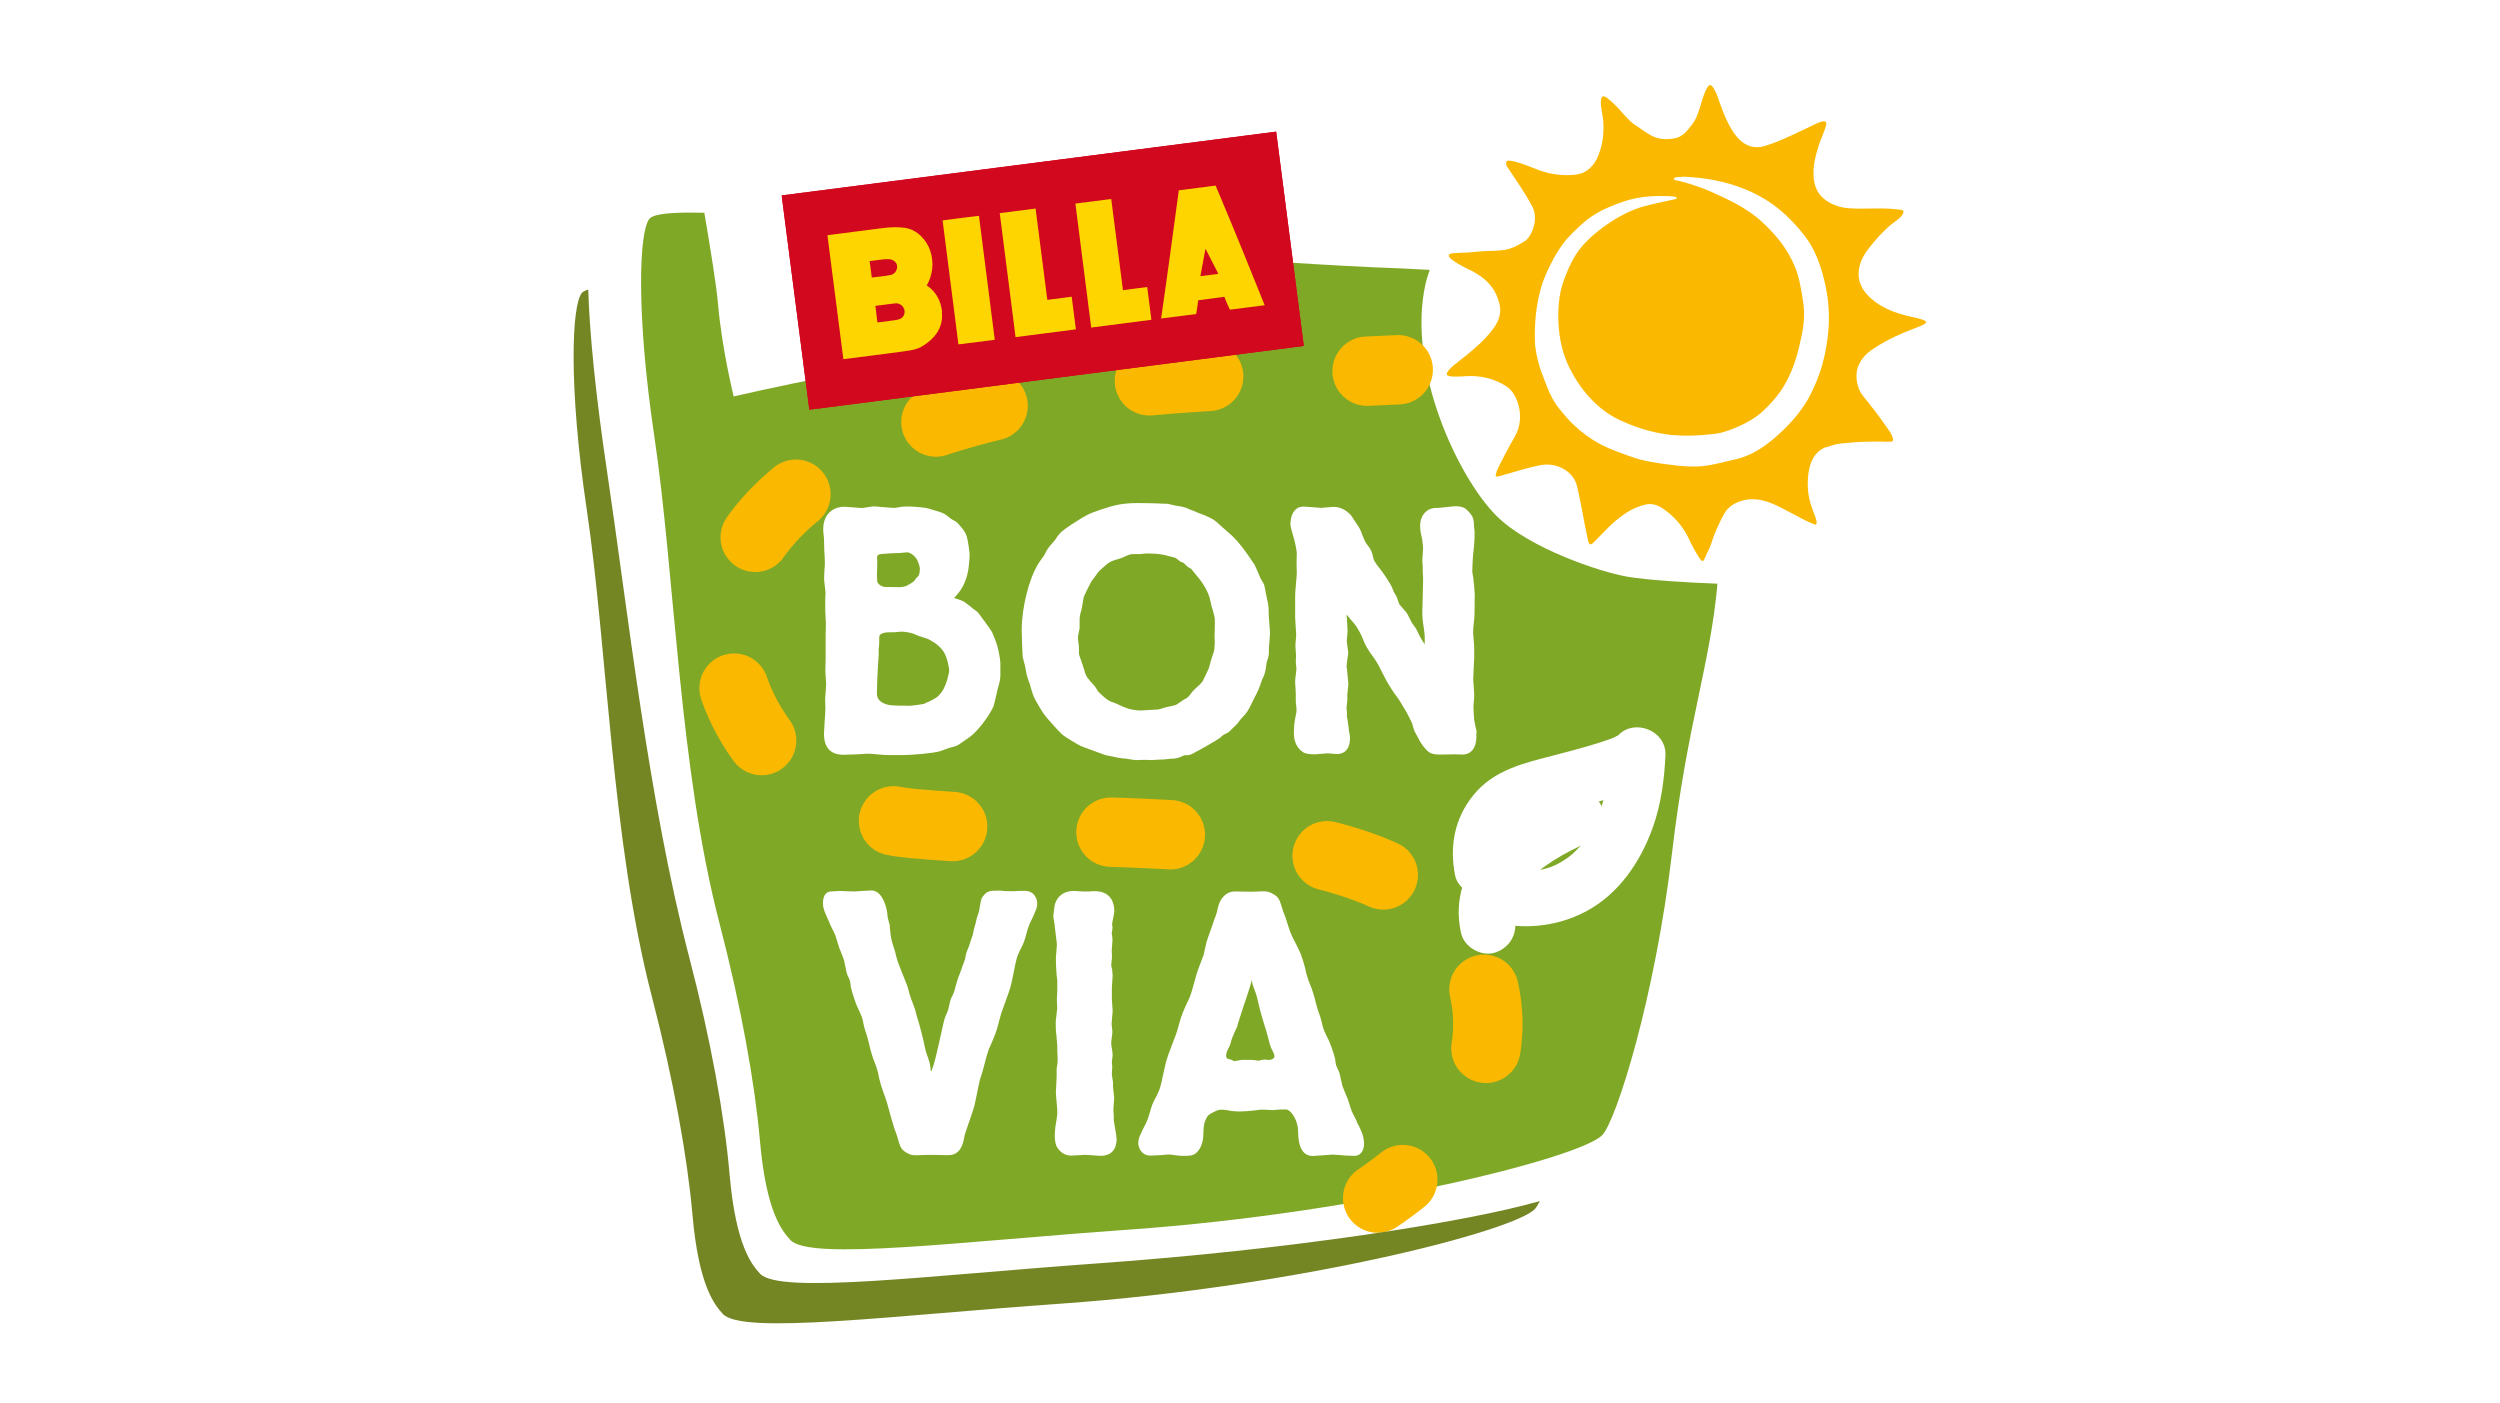 <?xml version="1.0" encoding="UTF-8"?><svg id="Vrstva_2" xmlns="http://www.w3.org/2000/svg" xmlns:xlink="http://www.w3.org/1999/xlink" viewBox="0 0 196 110"><defs><filter id="drop-shadow-1" filterUnits="userSpaceOnUse"><feOffset dx="4.07" dy="4.07"/><feGaussianBlur result="blur" stdDeviation="0"/><feFlood flood-color="#3e3231" flood-opacity=".6"/><feComposite in2="blur" operator="in"/><feComposite in="SourceGraphic"/></filter></defs><g id="Vrstva_1-2"><rect width="196" height="110" style="fill:#fff; opacity:0;"/><g><path d="M127.48,45.19c-1.9-.32-7.56-2.16-10.15-4.74-3.09-3.09-7.04-11.66-5.57-18.18,.09-.4,.21-.76,.33-1.11-.69-.04-1.38-.08-2.09-.11-3.07-.11-6.25-.29-9.45-.5l.12,3.94s-18.02,3.18-23.75,3.3c-5.73,.12-19.4,3.29-19.4,3.29,0,0-.92-3.71-1.22-7.18-.12-1.44-.62-4.52-1.08-7.22-2.4-.06-3.93,.06-4.29,.46-.84,.92-1.06,7.44,.35,16.93,1.65,11.07,1.93,26.02,5.13,38.32,1.69,6.5,2.77,12.52,3.17,17.05,.49,5.64,1.77,7.1,2.38,7.77,1.5,1.66,13.29,.13,26.46-.8,18.78-1.33,35.67-5.73,37.21-7.43,1.11-1.22,4.13-10.79,5.47-22.21,1.18-10.05,2.99-14.68,3.55-21.01-2.27-.08-5.42-.27-7.16-.56Z" style="fill:#7fa826;"/><g><path d="M109.62,28.99c-.8,.04-1.61,.08-2.44,.11" style="fill:none; stroke:#fab900; stroke-linecap:round; stroke-miterlimit:10; stroke-width:5.44px;"/><path d="M94.76,29.51c-4.04,.23-8.4,.65-13.1,1.5-12.43,2.26-25.39,8.06-24.85,19.3,.26,5.36,4.76,13.28,14.64,14.24,16.22,1.58,40.6-1.72,44.7,12.26,1.03,3.51,.51,7.44-1.96,11.13" style="fill:none; stroke:#fab900; stroke-dasharray:0 0 4.66 12.42; stroke-linecap:round; stroke-miterlimit:10; stroke-width:5.44px;"/><path d="M109.98,92.48c-.61,.49-1.27,.98-1.97,1.45" style="fill:none; stroke:#fab900; stroke-linecap:round; stroke-miterlimit:10; stroke-width:5.44px;"/></g><path d="M130.97,15.77s-1.98-.75-5.11,.24c-3.09,.87-6.77,4.77-6.6,9.88,.03,2.47,1.06,5.08,2.95,6.91,1.86,1.87,4.39,2.83,6.74,3.21,2.36,.44,4.79,.26,6.81-.52,2.05-.74,3.55-2.12,4.5-3.39,1.94-2.56,2.59-6.04,1.95-9.08-.59-3.08-2.52-5.6-4.61-7.02-4.37-2.78-8.06-2.01-7.97-1.89-.1,.42,3.51,.31,7.1,3.07,1.72,1.39,3.2,3.59,3.61,6.19,.44,2.58-.18,5.44-1.74,7.49-1.42,2.14-5.05,4.05-9.36,3.26-2.12-.3-4.26-1.07-5.85-2.57-1.61-1.46-2.55-3.6-2.67-5.73-.33-4.41,2.67-8.03,5.42-9.07,2.78-1.14,4.83-.76,4.82-.99Z" style="fill:#fff;"/><g><path d="M118.76,72.01c-.02-.11-.03-.23-.07-.33,.17,.5,.04,.39,.02,.14-.02-.21-.02-.43,0-.65,.01-.2,.14-.48-.03,.16,.03-.1,.04-.21,.06-.31,.04-.19,.11-.37,.16-.56,.13-.44-.16,.32-.06,.12,.05-.1,.09-.2,.14-.29,.09-.18,.19-.35,.3-.53s.61-.73,.13-.2c.16-.17,.3-.36,.46-.53,.32-.34,.67-.66,1.04-.96s-.21,.15-.04,.03c.09-.06,.17-.13,.26-.19,.21-.15,.43-.3,.65-.44,.92-.58,1.89-1.07,2.89-1.5,.46-.2,.87-.84,1-1.3,.14-.52,.08-1.21-.22-1.68s-.75-.87-1.3-1c-.61-.14-1.11-.02-1.68,.22-4.35,1.84-9.12,5.65-7.92,10.95,.25,1.11,1.59,1.87,2.67,1.52,1.16-.38,1.79-1.49,1.52-2.67h0Z" style="fill:#fff;"/><path d="M118.28,67.53c-.05-.27-.05-.28-.02-.03-.01-.13-.02-.26-.03-.39,0-.25,0-.49,.02-.74-.04,.56,.05-.14,.08-.26,.03-.11,.06-.21,.1-.31-.12,.27-.13,.29-.03,.08,.1-.18,.21-.36,.31-.54,.14-.19,.12-.17-.07,.07,.06-.08,.13-.15,.2-.23,.14-.15,.29-.28,.43-.42,.18-.15,.15-.13-.1,.06,.08-.06,.16-.11,.24-.17,.16-.11,.32-.21,.49-.3,.08-.04,.16-.09,.25-.13-.43,.18-.55,.23-.35,.15,.18-.06,.35-.13,.53-.18,.58-.18,1.17-.34,1.76-.49,1.41-.37,2.83-.72,4.22-1.15,1.22-.38,2.73-.79,3.63-1.76l-3.71-1.54c-.02,.53-.07,1.05-.11,1.57-.03,.26-.03,.25,0-.02-.02,.12-.04,.24-.06,.36-.03,.18-.06,.36-.1,.53-.17,.83-.41,1.63-.7,2.42-.09,.22-.08,.2,.04-.08-.04,.09-.08,.19-.13,.28-.09,.18-.18,.36-.27,.54-.16,.3-.33,.59-.52,.87-.02,.04-.32,.46-.33,.46,.2-.26,.23-.29,.08-.12-.06,.07-.12,.14-.18,.21-.22,.25-.45,.49-.7,.71-.1,.09-.27,.19-.35,.29,.27-.21,.32-.24,.13-.11-.07,.05-.14,.1-.21,.15-.26,.18-.53,.34-.81,.48-.13,.06-.27,.11-.39,.19,.53-.33,.14-.06-.06,0-.29,.1-.6,.18-.9,.24-.14,.03-.29,.04-.43,.08,.64-.18,.16-.02-.05-.01-.32,.02-.64,.02-.96,0-.15,0-.3-.02-.46-.04-.39-.03,.54,.1-.08-.02-.36-.07-.71-.15-1.06-.26-1.09-.32-2.42,.39-2.67,1.52s.35,2.33,1.52,2.67c2.62,.77,5.43,.59,7.86-.7,2.57-1.36,4.26-3.85,5.23-6.53,.66-1.82,.93-3.8,1.01-5.73s-2.45-2.91-3.71-1.54c-.32,.35,.5-.28,.06-.04-.17,.09-.34,.18-.51,.26-.31,.16,.48-.18,.14-.06-.13,.04-.25,.1-.37,.14-.25,.09-.51,.18-.77,.26-1.17,.37-2.36,.68-3.55,.99-2.34,.61-4.73,1.13-6.34,3.12-1.49,1.84-1.89,4-1.44,6.3,.22,1.12,1.62,1.86,2.67,1.52,1.19-.39,1.75-1.48,1.52-2.67h0Z" style="fill:#fff;"/></g><g style="filter:url(#drop-shadow-1);"><g><rect x="58.14" y="8.68" width="39.09" height="16.94" transform="translate(-1.56 10.08) rotate(-7.35)" style="fill:#d2091e;"/><rect x="58.14" y="8.68" width="39.09" height="16.94" transform="translate(-1.56 10.08) rotate(-7.35)" style="fill:#d2091e;"/><g><path d="M78.04,19.44l1.91-.25c.12,.97,.18,1.39,.33,2.56,0,0-2.58,.33-4.73,.61-.41-3.2-.48-3.72-1.24-9.72,1.84-.23,1.89-.25,2.81-.36,0,0,.61,4.75,.92,7.16" style="fill:#ffd500;"/><path d="M73.92,22.57c-.97,.12-1.58,.2-2.85,.36-.35-2.75-1.24-9.72-1.24-9.72,1.31-.17,1.95-.26,2.85-.36,0,0,.84,6.56,1.24,9.72" style="fill:#ffd500;"/><path d="M83.96,18.68l1.91-.25c.13,.97,.18,1.39,.33,2.57,0,0-2.58,.33-4.72,.61-.41-3.2-.48-3.72-1.24-9.72,1.83-.24,1.89-.24,2.81-.36,0,0,.61,4.74,.92,7.15" style="fill:#ffd500;"/><path d="M66.41,20.96c-.07,.03-.26,.07-.36,.08l-1.33,.17-.16-1.3,1.32-.17h.09c.1-.03,.22-.05,.37-.01,.34,.09,.49,.37,.51,.59h0s0,.04,0,.06c0,.27-.16,.49-.43,.58m-2.31-4.56l1.09-.14s.11-.01,.11-.01h.34c.32,.03,.57,.24,.61,.5h0c.04,.34-.16,.65-.47,.73l-.38,.07-1.13,.14-.17-1.29Zm5.68,3.98c-.09-.85-.48-1.6-1.2-2.07,.45-.79,.59-1.78,.27-2.72-.28-.84-1.03-1.67-2-1.8-.49-.06-.96-.07-1.71,.02l-4.35,.56,1.25,9.72,4.13-.53c.75-.12,1.51-.14,2.07-.49,.99-.61,1.66-1.48,1.52-2.7" style="fill:#ffd500;"/><path d="M90.04,17.58l.4-2.15,1.01,1.97-1.42,.18Zm1.2-7.1l-2.89,.37c-.53,3.82-.8,6.03-1.39,10.05l2.75-.35c.06-.31,.11-.69,.16-1.08l2.05-.27c.17,.43,.25,.63,.43,1.01l2.73-.35c-1.29-3.2-2.14-5.34-3.85-9.39" style="fill:#ffd500;"/></g></g></g><path d="M86.04,99.05c-13.17,.94-24.96,2.46-26.46,.8-.61-.67-1.89-2.14-2.38-7.77-.39-4.54-1.47-10.55-3.17-17.05-3.2-12.3-4.81-27.17-6.46-38.23-.85-5.68-1.36-10.75-1.45-14.1-.23,.07-.39,.15-.48,.24-.84,.92-1.06,7.44,.35,16.93,1.65,11.07,1.93,26.02,5.13,38.32,1.69,6.5,2.77,12.52,3.17,17.05,.49,5.64,1.77,7.1,2.38,7.77,1.5,1.66,13.29,.13,26.46-.8,18.78-1.33,35.67-5.73,37.21-7.43,.11-.12,.24-.33,.39-.62-5.86,1.69-19.77,3.83-34.7,4.89Z" style="fill:#748624;"/><g><path d="M77.76,49.53c-.08-.17-.84-1.17-1.06-1.48l-.03-.03c-.1-.1-.2-.17-.3-.24-.09-.06-.17-.12-.26-.21l-.18-.14c-.3-.23-.38-.29-.55-.35-.07-.03-.18-.07-.35-.12-.08-.03-.16-.05-.23-.08,.02-.03,.05-.06,.08-.09,.47-.47,.79-1.07,.97-1.79,.09-.3,.17-1.21,.17-1.52,0-.06-.1-1.08-.26-1.52-.14-.35-.27-.48-.51-.75l-.05-.06s-.04-.05-.06-.07c-.05-.06-.11-.12-.18-.17-.1-.08-.22-.13-.31-.18l-.05-.03c-.07-.04-.14-.1-.21-.16-.05-.04-.1-.08-.15-.12-.29-.2-.43-.24-.8-.36l-.08-.02c-.09-.03-.18-.05-.26-.08-.09-.03-.18-.05-.27-.08-.39-.12-1.3-.17-1.68-.17-.17,0-.43,0-.66,.06-.3,.05-.39,.05-.46,.05-.06,0-.22-.01-.38-.03-.18-.01-.35-.03-.42-.03-.05,0-.18-.01-.32-.03-.16-.01-.31-.03-.37-.03-.1,0-.28,.03-.56,.07-.14,.02-.35,.06-.4,.06-.06,0-.29-.02-.55-.04-.44-.04-.76-.06-.88-.06-.6,0-1.61,.37-1.61,1.77,0,.13,.01,.27,.03,.4,.01,.12,.03,.23,.03,.37,.01,.11,.01,.23,.01,.34,0,.14,0,.27,.01,.37,0,.2,.01,.39,.03,.59,.01,.17,.02,.34,.02,.5,0,.21-.01,.41-.03,.62-.01,.22-.03,.44-.03,.66,0,.1,.02,.32,.06,.63,.02,.19,.05,.43,.05,.49,0,.04,0,.14-.01,.24,0,.11-.01,.23-.01,.27v.9c0,.09,.01,.34,.03,.58,.01,.21,.02,.4,.02,.46,0,.16,0,.3-.01,.45,0,.16-.01,.31-.01,.48v1.86c0,.13,0,.26-.01,.39,0,.14-.01,.28-.01,.41,0,.21,.01,.41,.03,.62,.01,.19,.03,.39,.03,.58,0,.08-.02,.35-.04,.56-.02,.23-.04,.45-.04,.53,0,.07,0,.27,.01,.45,0,.15,.01,.3,.01,.35,0,.16-.03,.62-.06,1.03-.03,.42-.05,.78-.05,.91,0,1.42,.92,1.63,1.47,1.63h.24c.28,0,1.46-.05,1.68-.08,.25,0,.5,.02,.77,.05,.14,.01,.27,.02,.39,.03,.23,.03,.51,.03,1.44,.03,1.05,0,2.59-.15,3.13-.31,.21-.08,.42-.16,.66-.24,.07-.02,.15-.04,.22-.06,.17-.04,.35-.09,.53-.19,.07-.04,.78-.53,.95-.66,.45-.33,1.34-1.37,1.8-2.33,.05-.14,.13-.47,.23-.92,.04-.19,.08-.36,.1-.43,.19-.67,.22-.81,.22-1.19v-.9c0-.23-.16-1.09-.23-1.29-.08-.3-.39-1.08-.44-1.15Zm-4.95,5.48c-.07,.03-.15,.07-.22,.1-.05,.03-.1,.05-.17,.08-.13,.03-.93,.14-1.05,.14-1.47,0-1.68-.03-2.02-.16-.6-.25-.6-.63-.6-.89,0-.27,.05-1.73,.08-2.05,0-.06,.01-.24,.03-.42,.01-.19,.03-.39,.03-.46,0-.02,0-.07,0-.12,0-.07-.01-.22,0-.25v-.09s.02-.14,.03-.25c0-.12,.01-.24,.01-.28,0-.27,0-.47,.03-.54,.14-.21,.49-.25,.75-.25h.35c.06,0,.22-.02,.37-.03,.11-.01,.2-.02,.24-.02,.24,0,.73,.08,.9,.15,.07,.02,.15,.05,.22,.09,.09,.04,.17,.07,.25,.1,.13,.05,.26,.09,.4,.13,.09,.03,.18,.05,.25,.08,.25,.11,.87,.42,1.27,.99,.32,.46,.45,1.36,.46,1.49,0,.18-.22,1.19-.59,1.7-.29,.4-.47,.49-.95,.73l-.04,.02Zm-4.04-11.16c-.01-.12-.02-.24,.04-.31,.05-.06,.15-.09,.3-.11,.22-.03,1.3-.08,1.51-.08,.02,0,.04,0,.49-.05,.19,0,.61,.21,.81,.63,.11,.2,.2,.57,.2,.64,0,.17-.04,.46-.09,.54-.04,.06-.08,.1-.15,.17-.07,.07-.13,.15-.19,.24l-.03,.04c-.11,.1-.45,.31-.57,.36-.17,.08-.36,.11-.61,.11-.98,0-1.19-.02-1.2-.02h0c-.24-.06-.43-.24-.46-.31l-.03-.04s-.02-.06-.02-.18c0-.04,0-.14-.01-.25,0-.09-.01-.17-.01-.21s0-.13,.01-.22c0-.11,.01-.21,.01-.26,0-.03,0-.07,0-.13,.01-.33,.01-.5,0-.56Z" style="fill:#fff;"/><path d="M99.47,48.25c0-.52-.02-.68-.03-.75,0-.12-.03-.23-.06-.33,0-.04-.02-.08-.03-.14-.02-.07-.07-.32-.11-.54-.06-.35-.11-.57-.14-.67l-.02-.04c-.04-.08-.09-.17-.14-.25-.04-.07-.09-.15-.12-.2-.1-.26-.3-.72-.45-1.03l-.03-.05c-.68-1.04-1.24-1.76-1.59-2.09-.09-.1-.28-.27-.57-.52-.12-.1-.22-.19-.27-.24l-.07-.06c-.4-.37-.47-.44-.72-.61-.34-.2-.68-.33-1.01-.46-.17-.06-.33-.12-.52-.21-.13-.04-.26-.1-.38-.15-.09-.04-.18-.08-.29-.12-.19-.06-.38-.09-.56-.12-.09-.01-.17-.03-.25-.04l-.17-.04c-.28-.07-.38-.1-.64-.1-.21,0-.23,0-.69-.03-.04,0-.09,0-.16,0-.18,0-.49-.02-1.2-.02-1.26,0-1.87,.16-2.88,.49-1.06,.36-1.19,.44-2.19,1.08l-.22,.14c-.68,.47-.79,.54-1.09,.95-.07,.12-.14,.22-.24,.34-.05,.05-.1,.11-.15,.17-.1,.11-.22,.24-.31,.38-.09,.12-.15,.24-.21,.36-.04,.09-.09,.17-.13,.24-.17,.22-.45,.61-.53,.78-.59,1.02-1.2,3.17-1.2,5.05,0,.15,.05,1.84,.08,2.07,.03,.16,.08,.33,.12,.49,.04,.13,.07,.25,.09,.37,.02,.08,.03,.15,.04,.22,.03,.18,.06,.37,.13,.56,.05,.17,.11,.33,.16,.44,.03,.09,.05,.19,.08,.28,.1,.36,.19,.7,.4,1.08,.12,.21,.56,.97,.71,1.15,.16,.21,1.13,1.3,1.34,1.48,.28,.25,1.23,.8,1.47,.92,.1,.05,.49,.19,1.28,.48,.26,.09,.47,.17,.5,.18l.04,.02c.18,.06,.35,.09,.52,.12,.08,.01,.15,.03,.22,.04,.38,.1,.48,.11,.86,.15h.09c.13,.03,.71,.12,.88,.12,.1,0,.2,0,.31-.01,.09,0,.19-.01,.27-.01,.05,0,.19,0,.32,.01,.12,0,.23,.01,.27,.01,.05,0,.17,0,.28-.02,.08,0,.14-.01,.2-.01,.09-.01,.17-.01,.25-.01,.12,0,.24,0,.36-.02l.45-.05c.21,0,.27,0,.38-.03,.17-.02,.32-.09,.45-.15,.08-.04,.16-.07,.21-.09,.04,0,.07,0,.1,0,.09,0,.17,0,.28-.02,.15-.04,.3-.11,.42-.19,.31-.15,1.81-1.01,2-1.16,.07-.07,.14-.14,.21-.19,.06-.05,.14-.08,.22-.12,.06-.03,.12-.06,.19-.1,.04-.02,.1-.07,.73-.7l.25-.33c.05-.06,.11-.12,.16-.18,.13-.13,.26-.27,.37-.44,.08-.13,.22-.38,.32-.58,.04-.07,.07-.15,.1-.22,.02-.06,.04-.1,.07-.13l.04-.08c.02-.06,.05-.12,.09-.18,.04-.07,.08-.15,.12-.24,.14-.24,.39-.97,.43-1.1l.03-.06c.07-.13,.14-.27,.17-.43,.06-.19,.08-.36,.1-.51,.01-.12,.03-.23,.06-.36,0-.05,.03-.1,.05-.16,.03-.08,.06-.18,.08-.28,.03-.11,.03-.22,.03-.31,0-.29,0-.46,.03-.69,0-.05,.01-.21,.03-.38,.01-.18,.03-.36,.03-.42,0-.11-.02-.34-.05-.72-.02-.27-.05-.57-.05-.67Zm-14.03,5.11c-.31-.36-.35-.5-.45-.89-.01-.04-.07-.21-.13-.39-.06-.17-.12-.34-.13-.39l-.04-.1c-.08-.21-.1-.28-.1-.47v-.37c0-.07-.01-.19-.05-.42-.02-.12-.03-.23-.03-.27,0-.18,.04-.37,.08-.56,.02-.08,.03-.16,.05-.24v-.32c0-.49,0-.53,.03-.66,.01-.12,.05-.25,.09-.38,.02-.07,.04-.15,.06-.24,.02-.11,.04-.21,.05-.32,.03-.18,.06-.37,.1-.55,.04-.12,.51-1.07,.59-1.2,.03-.06,.08-.11,.13-.17,.06-.08,.12-.15,.16-.22,.21-.31,.27-.37,.36-.46l.25-.23c.27-.24,.45-.4,.65-.49,.16-.07,.3-.12,.46-.16,.07-.02,.14-.04,.2-.06,.14-.04,.27-.1,.4-.16,.14-.06,.26-.13,.41-.16,.12-.04,.28-.04,.42-.04h.44c.08-.03,.48-.05,.57-.05,.32,0,.91,.03,1.16,.1h.04c.26,.07,.87,.21,.97,.26,.05,.03,.09,.06,.13,.1,.08,.07,.17,.14,.29,.2l.04,.02c.07,.02,.12,.04,.16,.06,.05,.04,.1,.09,.15,.15,.03,.03,.06,.06,.09,.09l.03,.03c.06,.05,.13,.09,.2,.13,.04,.02,.08,.04,.11,.06,.06,.07,.17,.21,.36,.44,.08,.09,.14,.18,.18,.22,.16,.19,.64,.78,.9,1.56,.05,.23,.1,.43,.15,.64v.04c.03,.09,.06,.18,.09,.27,.06,.21,.12,.42,.16,.63,.02,.07,.02,.16,.02,.25v.69s0,.15-.01,.25c0,.09-.01,.18-.01,.21,0,.06,0,.19,.01,.33,0,.13,.01,.25,.01,.29-.02,.48-.04,.55-.1,.75l-.02,.07c-.06,.14-.15,.44-.26,.84-.04,.13-.07,.24-.08,.3-.02,.04-.06,.13-.11,.24-.12,.25-.31,.67-.38,.79-.06,.1-.18,.22-.28,.32-.06,.06-.13,.12-.19,.17-.07,.06-.14,.13-.21,.2-.1,.1-.18,.2-.25,.3-.08,.1-.16,.2-.23,.27-.06,.05-.13,.09-.21,.13-.09,.05-.19,.1-.28,.18-.07,.04-.13,.09-.2,.13-.06,.04-.12,.09-.17,.12-.15,.08-.33,.11-.51,.15-.11,.02-.22,.04-.33,.07-.1,.03-.2,.06-.3,.09-.1,.03-.2,.07-.32,.09-.17,.01-1.26,.08-1.37,.08-.56,0-1.05-.16-1.12-.19l-.07-.03c-.17-.06-.33-.13-.5-.21l-.17-.08c-.09-.04-.18-.07-.28-.11-.15-.05-.3-.11-.44-.2-.15-.09-.62-.51-.69-.59l-.03-.03c-.05-.05-.09-.12-.13-.19-.04-.07-.09-.14-.13-.2-.09-.13-.19-.23-.28-.33-.05-.06-.11-.11-.16-.17Z" style="fill:#fff;"/><path d="M115.77,57.49s-.01-.08-.01-.12v-.05c-.03-.13-.06-.27-.09-.4-.04-.19-.08-.36-.1-.53v-.04c-.02-.1-.05-.79-.05-.92,0-.15,.01-.3,.03-.44,.01-.16,.03-.32,.03-.49,0-.12-.02-.39-.04-.68-.02-.24-.04-.48-.04-.57,0-.13,.02-.52,.04-.9,.02-.37,.04-.73,.04-.85,0-.44,0-.92-.03-1.12,0-.06-.01-.23-.03-.41-.01-.16-.03-.31-.03-.36,0-.28,.03-.55,.06-.82,.02-.18,.04-.36,.05-.56,0-.09,0-.39,.01-.71,0-.37,.01-.76,.01-.89,0-.21-.08-1.1-.11-1.3l-.08-.46v-.22c0-.13,.03-.94,.1-1.53,.08-.61,.08-1.24,.08-1.42,0-.05-.02-.18-.03-.3,0-.07-.02-.13-.02-.15,0-.14,0-.29-.03-.43-.04-.39-.42-.77-.65-.95-.24-.16-.53-.18-.79-.18-.12,0-.36,.03-.72,.07-.23,.03-.51,.06-.58,.06-.39,0-.84,0-1.22,.55-.23,.36-.23,.75-.23,.89,0,.35,.08,.69,.15,.99l.03,.13v.12c.03,.18,.05,.33,.05,.49,0,.06-.01,.26-.03,.45-.01,.21-.03,.41-.03,.48,0,.05,0,.19,.02,.31,0,.09,.01,.17,.01,.19,0,.29,0,.6,.03,.88v.29c0,.19-.01,.72-.03,1.23-.01,.48-.03,.93-.03,1.09,0,.2,0,.52,.06,.95,.06,.33,.13,.94,.13,1.04v.61c-.19-.26-.43-.67-.48-.81l-.05-.11c-.12-.27-.16-.33-.35-.58-.07-.1-.14-.18-.18-.28l-.02-.04c-.04-.07-.08-.15-.12-.23-.06-.13-.12-.26-.22-.41-.04-.06-.18-.21-.31-.37-.11-.12-.21-.24-.26-.3-.03-.07-.06-.16-.09-.24-.03-.09-.06-.19-.09-.26-.05-.15-.13-.27-.2-.38-.02-.03-.04-.05-.05-.08l-.16-.4c-.09-.19-.52-.89-.85-1.32l-.07-.09c-.47-.61-.49-.63-.58-1.07-.11-.4-.16-.47-.39-.78l-.03-.04c-.09-.11-.16-.22-.23-.38-.06-.13-.11-.27-.17-.41-.07-.2-.15-.41-.27-.61l-.03-.04s-.23-.35-.35-.53c-.22-.33-.22-.34-.25-.37-.17-.18-.64-.64-1.34-.64-.09,0-.26,.02-.53,.04-.2,.02-.4,.04-.48,.04-.08,0-.37-.03-.61-.05-.35-.03-.57-.05-.67-.05-.23,0-.5,0-.77,.31-.23,.26-.33,.7-.33,1.01,0,.24,.03,.34,.22,.99l.03,.1c.04,.12,.25,.96,.25,1.3,0,.05,0,.19-.01,.33,0,.15-.01,.3-.01,.36,0,.15,0,.3,.01,.45,0,.14,.01,.28,.01,.43,0,.08-.03,.37-.05,.61-.03,.31-.05,.5-.05,.56-.03,.25-.03,.51-.03,.75v1.52c0,.1,.02,.38,.04,.66,.02,.26,.04,.53,.04,.62,0,.16-.01,.31-.03,.46-.01,.16-.03,.32-.03,.47,0,.07,.02,.26,.03,.45,.01,.14,.02,.28,.02,.33,0,.03,0,.12-.01,.21,0,.11-.01,.22-.01,.24,0,.06,.02,.22,.03,.36,.01,.1,.02,.19,.02,.23q0,.09-.05,.42l-.02,.19c-.02,.14-.03,.25-.03,.37,0,.09,.01,.32,.03,.53,.01,.19,.02,.36,.02,.42v.53c0,.13,.01,.26,.03,.39,.01,.12,.03,.25,.03,.38,0,.08-.03,.25-.08,.49l-.05,.26c-.06,.33-.08,.67-.08,1,0,.22,0,.91,.53,1.37,.19,.19,.38,.32,1.15,.32,.07,0,.27-.02,.48-.04,.19-.02,.43-.04,.5-.04,.05,0,.19,.01,.34,.03,.16,.01,.33,.03,.38,.03,.64,0,1.02-.45,1.02-1.21,0-.09,0-.21-.03-.33,0-.06-.02-.12-.03-.18-.02-.1-.04-.19-.04-.29v-.05c-.02-.06-.02-.12-.03-.17,0-.07-.01-.14-.03-.2,0-.06-.02-.14-.04-.28-.02-.09-.03-.18-.04-.22v-.27c0-.09,0-.18-.02-.26,0-.06-.01-.11-.01-.17s.02-.19,.03-.31c.01-.13,.03-.26,.03-.3v-.43c0-.05,.02-.26,.04-.39,.02-.17,.04-.33,.04-.38,0-.12-.02-.36-.06-.72-.02-.2-.05-.45-.05-.51v-.07l-.03-.06c0-.17,.02-.34,.05-.53,.05-.32,.08-.51,.08-.59s-.02-.24-.06-.5c-.02-.15-.05-.38-.05-.43,0-.07,.01-.24,.03-.4,.01-.16,.03-.32,.03-.37,0-.17-.05-1.06-.08-1.34v.02c.06,.06,.11,.13,.16,.19,.08,.11,.17,.22,.27,.32,.08,.09,.16,.19,.24,.29,.13,.18,.41,.61,.55,.98l.03,.07c.22,.54,.3,.75,.95,1.63,.28,.44,.34,.54,.73,1.33,.28,.56,.61,1.08,.82,1.37,.28,.37,.32,.44,.52,.76l.07,.11c.07,.14,.15,.27,.23,.39,.04,.07,.09,.14,.12,.2,.13,.23,.36,.7,.44,.87,.04,.1,.06,.19,.08,.28,.03,.11,.06,.22,.1,.33l.03,.05s.12,.23,.22,.41c.22,.41,.25,.47,.28,.5,.15,.26,.5,.63,.58,.68,.29,.22,.62,.22,1.04,.22,.08,0,.33,0,.55-.01,.2,0,.39-.01,.46-.01,.05,0,.2,0,.33,.01,.13,0,.24,.01,.28,.01,.33,0,1.1-.14,1.1-1.45,0-.08,0-.16-.02-.22Z" style="fill:#fff;"/></g><g><path d="M87.32,87.79v-.28s0-.16-.02-.28c0-.1-.01-.2-.01-.24,0-.07,.02-.28,.03-.48,.01-.19,.03-.38,.03-.43,0-.09-.02-.25-.05-.5-.02-.15-.04-.3-.04-.35v-.34c0-.06-.01-.15-.05-.36-.02-.11-.04-.23-.04-.27,0-.09,0-.19,.01-.28,0-.11,.02-.21,.02-.32,0-.03,0-.13-.02-.24,0-.08-.01-.16-.01-.18,0-.03,.01-.1,.02-.17,.02-.13,.04-.27,.04-.32,0-.19-.03-.37-.06-.55-.03-.16-.05-.3-.05-.45,0-.12,.02-.25,.04-.39,.02-.15,.05-.31,.05-.47,0-.05-.01-.19-.03-.33-.01-.11-.03-.23-.03-.27,0-.07,.02-.32,.04-.52,.03-.29,.04-.48,.04-.57,0-.06-.01-.24-.03-.42-.01-.16-.03-.32-.03-.38v-.94c0-.07,.01-.27,.03-.47,.01-.21,.03-.43,.03-.5,0-.08,0-.16-.02-.23,0-.05-.01-.11-.01-.17v-.05l-.02-.06c-.02-.05-.06-.29-.06-.32,0-.06,.02-.18,.03-.31,.01-.13,.03-.25,.03-.29s0-.17-.01-.3c0-.11-.01-.23-.01-.27,0-.05,.01-.2,.03-.36,.02-.2,.03-.41,.03-.49,0-.03-.01-.15-.03-.27-.01-.08-.02-.16-.03-.19,0-.04,.02-.13,.03-.21,.02-.1,.03-.19,.03-.22,0-.04,0-.11-.02-.18,0-.04-.01-.09-.01-.11,0-.06,.05-.34,.09-.5,.05-.28,.08-.44,.08-.53,0-.98-.56-1.56-1.5-1.56-.14,0-.27,0-.41,.02-.28,.02-.52,0-.78-.01-.16-.01-.33-.03-.5-.03-.72,0-1.25,.37-1.46,1.02h0c-.06,.21-.13,.94-.13,.94,0,.09,.03,.26,.07,.51l.02,.09c0,.05,.02,.18,.07,.62,.05,.38,.12,.96,.12,1.03,0,.07-.02,.33-.04,.54-.03,.31-.04,.5-.04,.59,0,.21,.03,1.03,.06,1.25,.02,.23,.04,.35,.05,.42,0,.03,0,.05,0,.07v.74c0,.06,0,.22-.02,.37,0,.14-.01,.27-.01,.31,0,.06,0,.21,.01,.37,0,.14,.01,.29,.02,.31-.03,.21-.05,.44-.08,.67v.05c-.04,.17-.04,.36-.04,.51,0,.31,0,.61,.06,.94,0,.12,.02,.34,.04,.53,.01,.13,.02,.23,.02,.27,0,.32,0,.64,.03,.91,0,.2,0,.35-.02,.51-.06,.29-.06,.42-.06,.49v.51c0,.1-.02,.37-.03,.64-.01,.26-.03,.5-.03,.59,0,.13,.03,.44,.06,.76,.02,.26,.05,.55,.05,.63v.32c-.02,.25-.07,.5-.11,.75-.02,.1-.04,.21-.05,.31v.05c0,.08-.01,.15-.02,.22,0,.09-.02,.17-.02,.27,0,.64,.12,.9,.22,1.04,.26,.39,.64,.6,1.08,.6,.09,0,.35-.02,.6-.03,.21-.01,.42-.03,.48-.03,.09,0,.38,.02,.63,.04,.26,.02,.51,.04,.59,.04,.46,0,1.25-.17,1.25-1.33,0-.15-.05-.45-.13-.9-.04-.24-.1-.57-.1-.64Z" style="fill:#fff;"/><path d="M106.38,87.92c-.05-.1-.1-.2-.15-.29-.1-.19-.19-.36-.26-.53-.06-.15-.1-.31-.15-.46-.05-.16-.1-.32-.16-.49-.05-.13-.11-.26-.17-.4-.1-.25-.21-.5-.28-.73v-.05c-.06-.24-.12-.48-.17-.76-.04-.14-.1-.28-.16-.39-.14-.31-.15-.35-.19-.65v-.09c-.13-.57-.43-1.33-.52-1.53-.14-.27-.28-.56-.39-.83-.06-.15-.09-.31-.13-.47-.03-.12-.05-.24-.09-.35-.04-.16-.1-.33-.16-.49-.05-.15-.11-.3-.15-.46-.04-.15-.08-.3-.12-.45-.06-.23-.11-.47-.19-.68-.06-.23-.15-.45-.24-.66-.08-.2-.16-.4-.22-.62-.05-.13-.08-.27-.11-.41-.02-.08-.03-.16-.05-.24-.1-.38-.21-.76-.35-1.12-.11-.27-.26-.55-.39-.81-.21-.4-.42-.82-.54-1.23-.06-.2-.12-.38-.17-.52-.02-.1-.08-.26-.18-.52-.05-.13-.1-.24-.11-.3-.26-.86-.31-1.04-.76-1.3-.31-.17-.5-.21-.76-.21-.09,0-.32,0-.55,.02-.2,0-.38,.01-.45,.01-.08,0-.33,0-.58-.01-.25,0-.5-.01-.59-.01-.33,0-.72,.04-1.11,.57-.21,.29-.28,.61-.34,.89-.02,.08-.03,.15-.05,.21-.06,.18-.24,.7-.42,1.2-.17,.48-.34,.94-.38,1.1-.04,.16-.07,.32-.11,.48-.04,.18-.07,.35-.11,.5-.06,.17-.12,.32-.18,.48-.07,.17-.13,.34-.19,.5-.16,.41-.27,.83-.38,1.23-.11,.4-.21,.78-.35,1.14-.11,.23-.23,.48-.35,.75-.12,.28-.24,.57-.33,.83-.05,.17-.1,.34-.15,.51-.11,.39-.2,.75-.36,1.12-.07,.19-.15,.39-.22,.58-.08,.2-.16,.41-.23,.61-.22,.59-.34,1.18-.46,1.75l-.12,.54c-.06,.27-.12,.52-.26,.79-.05,.14-.13,.28-.21,.43-.09,.16-.18,.33-.24,.5-.08,.2-.13,.39-.18,.57-.05,.18-.1,.34-.16,.52-.08,.22-.18,.43-.3,.65-.08,.16-.17,.33-.23,.49-.12,.23-.23,.48-.23,.78,0,.38,.26,.99,.96,.99,.2,0,1.13-.05,1.38-.09,.15,0,.34,.03,.49,.05,.45,.06,.53,.06,.66,.06,.56,0,.87,0,1.16-.34,.13-.13,.45-.6,.45-1.31q0-.82,.18-1.18c.14-.34,.27-.41,.5-.54,.36-.19,.51-.25,.75-.25,.26,0,.57,.06,.83,.11h.05c.08,0,.16,.01,.24,.02,.09,0,.17,.01,.24,.01,.28,0,.81-.03,1.03-.06l.65-.08h.31c.06,0,.21,0,.35,.02,.13,0,.26,.01,.3,.01,.07,0,.24-.02,.4-.03,.11-.01,.22-.02,.26-.02h.44c.5,.16,.9,1.04,.9,1.69,0,1.3,.39,1.96,1.16,1.96,.09,0,.33-.02,.71-.05,.33-.03,.75-.06,.86-.06,.09,0,.35,.02,.58,.04,.29,.03,.47,.04,.56,.04,.03,0,.15,0,.27,.01,.14,0,.27,.01,.3,.01,.36,0,.73-.3,.73-.96s-.33-1.26-.6-1.75Zm-8.88-4.83c-.1,0-.21,.01-.49,.06-.11,.02-.21,.03-.24,.04h-.03s-.06-.03-.09-.05c-.04-.02-.08-.04-.12-.06l-.11-.03c-.06-.02-.17-.04-.22-.07-.03-.02-.07-.1-.07-.22,0-.15,.05-.32,.17-.56l.04-.07c.1-.19,.13-.27,.21-.6,.05-.16,.12-.32,.19-.48,.04-.1,.09-.2,.13-.3,.12-.2,.17-.41,.18-.49,.07-.22,.16-.49,.25-.77,.08-.27,.17-.53,.24-.74l.07-.2c.24-.71,.43-1.29,.53-1.73v.03c.03,.28,.13,.53,.23,.79,.04,.09,.07,.19,.1,.28,.07,.2,.12,.43,.17,.65l.03,.12c.12,.55,.33,1.27,.44,1.61l.06,.2c.08,.25,.16,.49,.22,.74,.02,.08,.04,.16,.06,.24,.06,.23,.11,.45,.21,.68,.03,.07,.06,.14,.1,.2,.08,.17,.16,.33,.16,.45,0,.23-.37,.29-.41,.29-.04,0-.09,0-.13-.01-.07,0-.15-.02-.24-.02-.05,0-.12,.01-.3,.05-.08,.02-.17,.03-.18,.04-.03,0-.11-.01-.18-.03-.11-.02-.22-.03-.26-.03h-.45c-.08-.02-.17-.01-.26,0Z" style="fill:#fff;"/><path d="M80.44,69.84s-.64,0-.9,.03h-.09c-.56,0-.7-.01-.75-.02-.29-.04-.52-.03-.64-.02-.02,0-.04,0-.06,0-.55,0-.71,.16-.92,.42l-.05,.07c-.1,.1-.13,.25-.25,1-.02,.13-.06,.24-.1,.36-.06,.16-.12,.34-.17,.61-.01,.07-.04,.18-.08,.3-.06,.22-.14,.49-.17,.71-.05,.13-.24,.7-.29,.88-.03,.08-.06,.16-.1,.24-.04,.1-.08,.19-.12,.32-.03,.1-.04,.19-.06,.28-.01,.08-.02,.15-.04,.21l-.14,.38c-.11,.3-.24,.67-.25,.7-.15,.32-.3,.87-.36,1.08-.02,.06-.03,.12-.05,.19,0,.04-.02,.09-.04,.15-.03,.1-.08,.21-.14,.33-.06,.11-.11,.23-.16,.36-.02,.07-.06,.25-.14,.6-.02,.08-.03,.14-.03,.14h0c-.03,.08-.07,.17-.1,.25-.04,.1-.09,.2-.13,.31-.06,.13-.15,.48-.37,1.51-.04,.21-.08,.39-.11,.5l-.1,.42c-.18,.8-.29,1.28-.49,1.78-.01,.03-.02,.06-.03,.08l-.03-.06s-.02-.04-.02-.06c0-.08,0-.17-.03-.29-.03-.27-.12-.53-.21-.78-.03-.09-.07-.19-.1-.28-.06-.2-.11-.43-.16-.66l-.02-.11c-.11-.54-.32-1.26-.41-1.61l-.06-.2c-.08-.25-.16-.49-.21-.75-.02-.09-.09-.26-.16-.46-.1-.25-.22-.57-.29-.81-.06-.22-.09-.33-.11-.41-.03-.13-.04-.16-.1-.32-.02-.07-.09-.24-.18-.45-.2-.5-.58-1.43-.64-1.72-.06-.31-.14-.56-.22-.8-.04-.11-.07-.22-.11-.34-.13-.42-.17-.99-.19-1.26v-.12c-.03-.05-.04-.12-.06-.19-.04-.16-.12-.43-.12-.53,0-.41-.31-1.93-1.22-1.99h-.05c-.13,0-.41,.02-.71,.04-.25,.02-.5,.04-.59,.04s-.37-.01-.64-.02c-.26-.01-.5-.02-.58-.02-.03,0-.18,.01-.34,.02-.13,.01-.26,.02-.29,.02-.16,0-.3,.06-.41,.17-.16,.17-.24,.44-.23,.81,.01,.37,.19,.76,.36,1.13,.08,.16,.15,.33,.22,.52,.05,.1,.1,.2,.15,.3,.09,.19,.18,.36,.25,.53,.05,.15,.1,.31,.14,.46,.05,.16,.1,.32,.15,.48,.05,.13,.1,.26,.16,.4,.1,.25,.2,.5,.26,.73v.05c.06,.24,.11,.48,.16,.76,.03,.14,.1,.28,.15,.39,.14,.31,.14,.36,.18,.65v.09c.13,.56,.4,1.33,.49,1.52,.13,.27,.26,.56,.37,.83,.06,.15,.09,.31,.12,.47,.02,.12,.05,.24,.08,.36,.04,.16,.1,.33,.15,.49,.05,.15,.1,.3,.14,.46,.04,.15,.08,.3,.11,.45,.05,.23,.11,.47,.18,.68,.06,.23,.14,.45,.23,.66,.08,.2,.16,.4,.21,.62,.05,.13,.07,.27,.1,.41,.02,.08,.03,.16,.05,.24,.09,.38,.2,.75,.34,1.12,.24,.6,.39,1.2,.56,1.83l.06,.22c.06,.2,.11,.38,.16,.52,.02,.1,.08,.26,.17,.51,.05,.13,.09,.25,.11,.31,.24,.86,.3,1.04,.72,1.3,.3,.18,.49,.21,.73,.21,.09,0,.38,0,.66-.02,.25,0,.49-.01,.55-.01,.08,0,.31,0,.54,.01,.24,0,.48,.01,.56,.01,.03,0,.07,0,.11,0,.05,0,.1,0,.16,0,.25,0,.62-.05,.91-.46,.2-.29,.26-.61,.32-.89,.02-.08,.03-.15,.04-.21,.05-.18,.23-.7,.4-1.19,.16-.48,.32-.94,.36-1.1,.03-.13,.08-.4,.15-.71,.1-.5,.24-1.18,.29-1.37,.15-.41,.26-.83,.36-1.22,.1-.4,.2-.78,.33-1.15,.11-.22,.21-.48,.33-.75,.12-.28,.23-.57,.31-.83,.05-.17,.09-.35,.14-.51,.1-.39,.19-.75,.34-1.12,.07-.2,.14-.39,.21-.59,.08-.2,.15-.41,.22-.61,.21-.59,.32-1.18,.43-1.75l.11-.54c.06-.27,.11-.52,.24-.79,.05-.14,.12-.28,.2-.43,.08-.16,.17-.33,.23-.5,.07-.2,.12-.39,.17-.57,.05-.18,.09-.34,.15-.52,.07-.22,.17-.43,.28-.65,.08-.16,.16-.33,.22-.49,.11-.23,.22-.48,.22-.77,0-.38-.25-.99-.92-.99Z" style="fill:#fff;"/></g><g><path d="M143.22,35.03c-.98,.35-1.32,1.2-1.44,2.1-.15,1.19,.01,2.04,.45,3.15,.17,.44,.26,.74,.14,.84-.14,.11-2.06-.99-2.82-1.36-.91-.46-1.84-.79-2.88-.53-.58,.14-1.17,.47-1.48,1.02-.43,.78-.79,1.6-1.06,2.45-.1,.33-.34,.71-.46,1.03-.13,.34-.23,.33-.43,.03-.32-.5-.57-.95-.82-1.49-.38-.84-1.02-1.63-1.76-2.19-.47-.36-.98-.67-1.62-.53-1.05,.23-1.89,.83-2.67,1.54-.48,.44-.91,.93-1.37,1.38-.24,.24-.41,.35-.51-.14-.4-1.87-.51-2.82-.85-4.21-.3-1.24-1.68-1.91-2.94-1.64-.85,.18-2.07,.53-2.9,.78-.65,.2-.58,.1-.46-.3,.1-.31,1.01-2.03,1.43-2.75,.87-1.51,.18-3.38-.65-3.91-.99-.64-2.12-.9-3.34-.8-.29,.02-1.29,.1-1.35-.14-.04-.17,.28-.5,.53-.71,.3-.25,.65-.52,.96-.76,.83-.68,1.56-1.31,2.2-2.19,.4-.56,.6-1.16,.44-1.85-.34-1.48-1.33-2.16-2.15-2.6-.43-.18-1.87-.93-1.83-1.21,.04-.26,.6-.17,.84-.22,.82,0,1.24-.1,1.89-.13,1.54-.07,1.92,.05,3.24-.79,.48-.3,1.13-1.65,.58-2.71-.59-1.13-1.68-2.67-1.79-2.85-.14-.2-.36-.48-.23-.68,.17-.24,1.48,.25,2.38,.62,1.12,.46,2.68,.6,3.58,.28,.44-.19,.83-.57,1.07-1.01,.57-1.09,.7-2.48,.46-3.73-.05-.25-.19-.98,0-1.22,.16-.2,.6,.23,.99,.6,.46,.42,1.05,1.25,1.59,1.59,.51,.32,.97,.72,1.53,.95,.52,.21,1.09,.21,1.65,.09,.64-.14,.98-.67,1.34-1.13,.51-.63,.68-1.94,1.05-2.65,.14-.28,.27-.51,.48-.29,.13,.12,.27,.47,.36,.63,.32,.91,.62,1.82,1.13,2.69,.74,1.28,1.66,1.68,2.7,1.35,1.3-.41,2.68-1.13,3.92-1.71,.17-.08,.66-.31,.8-.16,.12,.08-.04,.48-.13,.73-.14,.4-.34,.83-.46,1.24-.33,1.05-.57,2.22-.16,3.24,.36,.9,1.43,1.46,2.47,1.55,1.3,.11,2.61-.07,3.91,.1,.35,.05,.56,0,.42,.33-.13,.31-.61,.6-.87,.81-.74,.61-1.26,1.21-1.81,1.91-.95,1.21-1.11,2.52-.16,3.59,.85,.94,2.01,1.47,3.69,1.82,.27,.06,.95,.21,.97,.37,.01,.13-.42,.3-.65,.39-1.23,.48-2.29,.89-3.59,1.77-.62,.43-.83,.79-1.02,1.15-.35,.69-.25,1.79,.33,2.51,.65,.8,1.16,1.45,1.75,2.3,.13,.19,.38,.51,.48,.75,.19,.43,.16,.54-.31,.51-.45-.02-1.11-.01-1.56,0-.72,0-1.37,.07-1.98,.13-.48,.02-.9,.18-1.24,.3Z" style="fill:#fab900; fill-rule:evenodd;"/><path d="M127.67,35.73c-1.07-.39-2.15-.74-3.32-1.61-.96-.72-1.47-1.28-2.15-2.13-.69-.86-1.09-2.17-1.27-2.6-.27-.64-.57-1.86-.59-2.56-.04-1.53,.08-2.7,.4-3.99,.31-1.28,1.16-2.85,1.77-3.69,.44-.6,1.05-1.16,1.58-1.64,.5-.46,1.25-.93,2.05-1.27,1.57-.66,2.6-.94,4.76-.86,.11,0,.42,.05,.44,.05,.22,.07,.11,.17-.11,.21-.15,.03-.44,.09-.76,.16-1.06,.25-1.97,.38-3.18,1.01-1.2,.62-2.88,1.81-3.73,3.13-.4,.62-.92,1.77-1.16,2.7-.33,1.31-.45,3.96,.62,6.15,.75,1.53,2.09,3.3,4.04,4.18,.71,.32,2.26,.99,4.18,1.15,1.68,.13,3.22-.12,3.37-.13,.69-.09,2.56-.78,3.6-1.75,1.23-1.16,1.76-2.03,2.22-3.11,.41-.94,.63-1.91,.84-2.93,.15-.7,.24-1.64,.09-2.57-.12-.78-.28-1.87-.64-2.72-.61-1.47-1.47-2.46-2.52-3.46-1.27-1.2-2.87-1.88-4.19-2.48-.46-.21-1.72-.65-2.53-.82-.15-.03-.21-.03-.25-.1,0-.01,0-.13,.16-.15,.34-.05,.68-.05,1.05-.02,.09,0,.17,.02,.26,.02,.39,.03,.78,.07,1.15,.13,1.64,.25,3.08,.75,4.41,1.52,1.19,.7,2.27,1.69,3.29,3.03,.55,.72,.96,1.6,1.3,2.75,.44,1.5,.61,2.93,.51,4.39-.14,1.96-.62,3.7-1.48,5.33-.49,.94-1.2,1.83-2.15,2.74-.97,.92-2.18,1.91-3.78,2.25-.84,.18-1.71,.44-2.55,.51-.86,.08-1.9-.04-2.1-.07-2.06-.24-2.83-.45-3.64-.75Z" style="fill:#fff; fill-rule:evenodd;"/></g></g></g></svg>